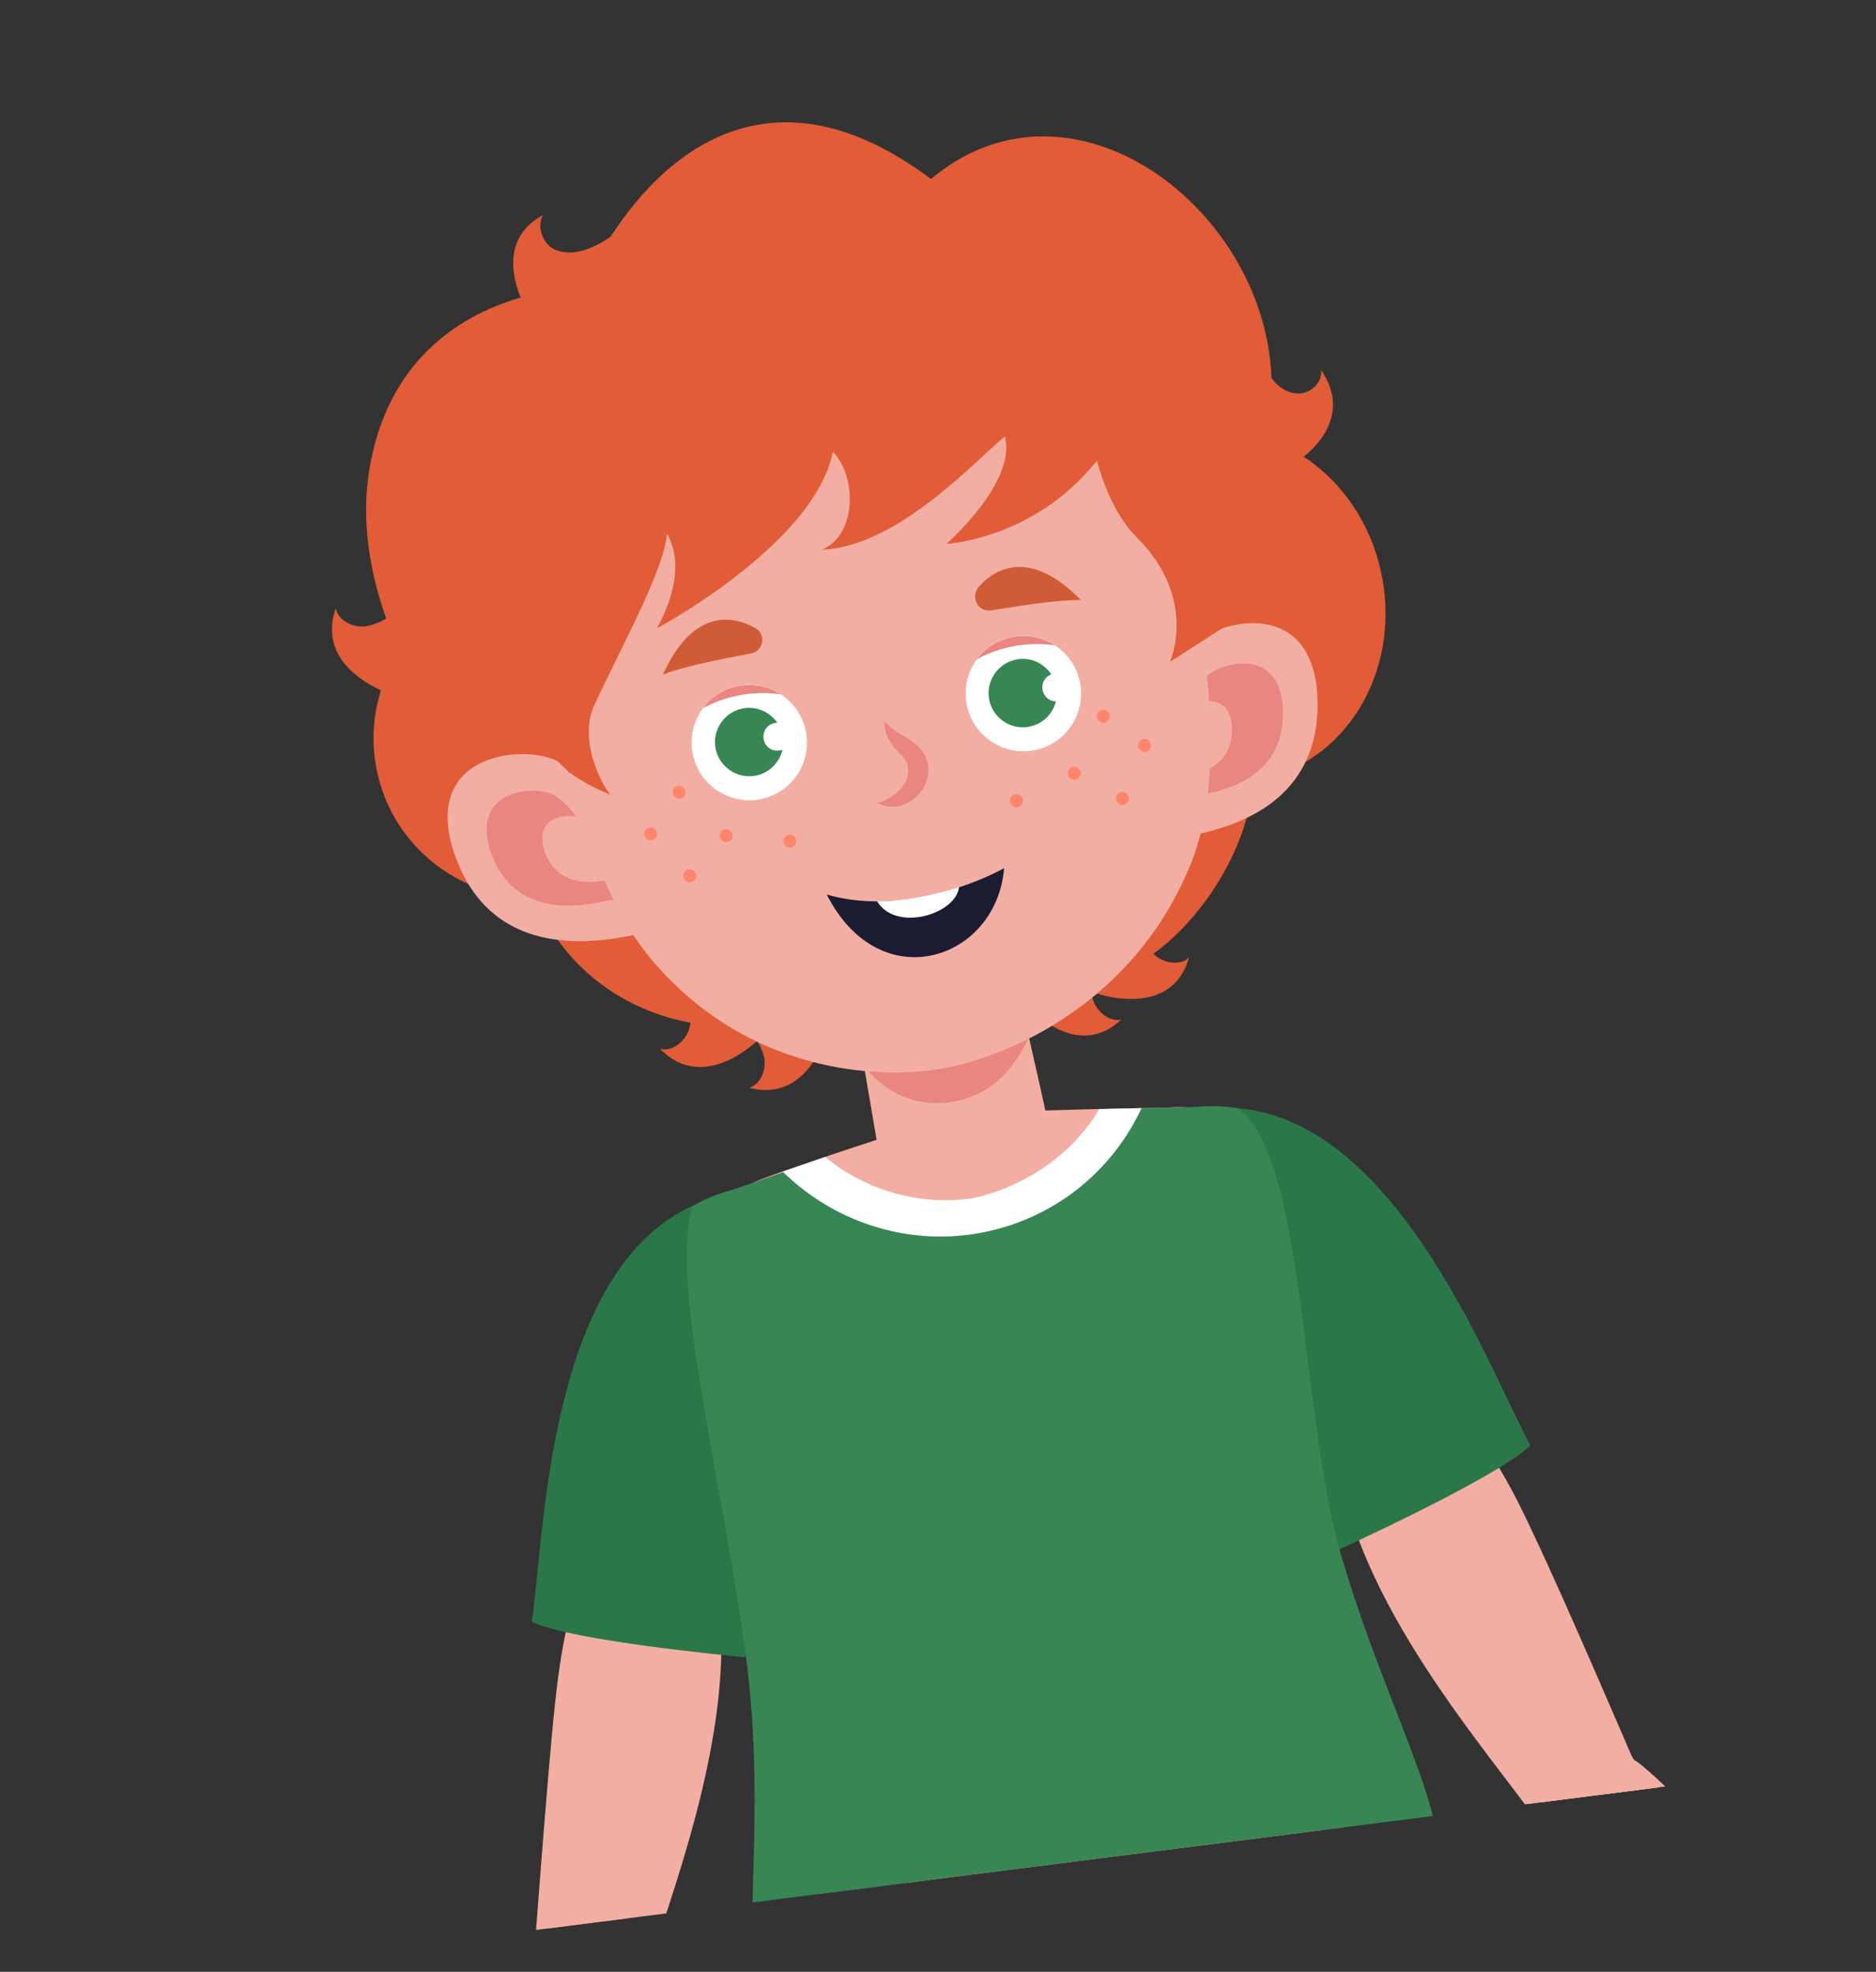 <svg xmlns="http://www.w3.org/2000/svg" xmlns:xlink="http://www.w3.org/1999/xlink" width="646" height="679" fill="none" xmlns:v="https://vecta.io/nano"><rect width="100%" height="100%" fill="#333333" stroke="none"/><style><![CDATA[.B{fill:#f3aea3}.C{fill:#e8867f}.D{fill:#398655}]]></style><g clip-path="url(#A)"><g class="B"><path d="M424.009 390.697c-2.403-5.016-10.263-9.055-18.923-9.196-18.047-.151-71.947 1.791-71.947 1.791-1.884-.038-3.885.32-5.82 1.041 0 0-49.198 15.56-65.341 21.828-8.799 3.263-15.441 11.211-15.948 16.747-2.545 26.555 8.436 49.001 12.628 70.22 8.858 44.043 25.646 81.034 21.876 125.834-.845 9.915-3.937 19.857-2.949 30.57l72.454 44.873c11.424 7.157 25.22 9.759 38.496 7.384s25.123-9.563 33.373-20.052l52.668-67.253c-2.858-9.629-9.702-17.417-14.131-26.389-18.473-38.005-22.593-70.315-25.449-124.82-.823-19.192.835-48.593-10.987-72.578z"/><path d="M467.369 752.834c25.411-4.546 42.306-28.837 37.735-54.256s-28.876-42.339-54.288-37.794-42.306 28.836-37.735 54.255 28.876 42.34 54.288 37.795z"/></g><g fill="#0b426f"><path d="M487.616 624.357l-227.511 40.696s-2.32 20.506.219 50.282c2.666 32.57 32.854 36.559 56.213 33.883l.032.182 145.673-26.057c24.552-4.392 53.011-21.5 44.326-52.054-8.49-29.463-18.952-46.932-18.952-46.932z"/><path d="M336.398 783.276c35.025-6.244 58.285-39.753 51.953-74.846s-39.858-58.478-74.884-52.235-58.285 39.753-51.953 74.846 39.859 58.478 74.884 52.235z"/></g><path d="M313.762 649.257c4.874 27.106-12.567 64.775-53.362 67.566l-.766-14.697c-1.229-31.888.73-54.396.73-54.396s6.944-1.054 6.911-1.236l30.008-5.367 16.479 8.13z" fill="#0a3a61"/><g fill="#0b426f"><path d="M458.792 761.385c35.025-6.244 58.286-39.753 51.954-74.846s-39.859-58.478-74.884-52.235-58.286 39.753-51.954 74.846 39.859 58.478 74.884 52.235z"/><path d="M518.306 716.142c-2.317-11.802-8.39-34.022-10.069-39.172l-123.171 37.742 2.317 11.802 38.334 101.221c38.736-4.65 78.828-10.106 114.75-25.154-9.692-36.044-17.691-63.746-22.161-86.439z"/></g><path d="M447.199 634.395c7.59 42.204 35.788 49.741 61.794 45.089l-16.412-52.644-45.382 7.555z" fill="#0a3a61"/><g class="B"><path d="M181.797 675.459c-9.71 15.825-13.819 28.396-16.489 39.583-2.04 8.444-.249 17.332 21.467 20.226 22.112 3.011 30.718 1.853 31.852-8.496 2.847-22.682 2.484-40.281 2.484-40.281s-16.709-5.29-39.314-11.032z"/><path d="M203.96 706.661c11.44-2.039 19.038-12.985 16.97-24.448s-13.02-19.102-24.461-17.062-19.038 12.985-16.97 24.448 13.02 19.102 24.461 17.062z"/><path d="M247.01 736.303c-3.575-6.308-11.789-23.804-15.403-35.55-4.337-13.682-9.741-22.855-15.251-28.441-2.836-3.248-6.666-5.755-10.994-6.859-3.353-.902-6.543-.895-9.42-.192-9.97 1.971-17.358 10.991-16.949 21.62-.051.761.113 1.67.244 2.398.21 2.215.934 4.151 1.839 6.055 2.091 4.32 5.539 7.834 9.849 9.88 10.383 6.592 24.16 10.136 26.946 14.144 5.506 7.653 12.663 16.136 17.449 19.787 8.863 6.488 15.414 3.251 11.69-2.842z"/><path d="M207.022 695.577c10.748-1.922 17.893-12.195 15.96-22.945a19.8 19.8 0 0 0-22.96-15.985c-10.747 1.923-17.892 12.196-15.959 22.946s12.212 17.907 22.959 15.984zm19.725-108.491c14.363-2.569 23.912-16.298 21.329-30.666s-16.322-23.931-30.685-21.362-23.912 16.299-21.328 30.666 16.321 23.931 30.684 21.362z"/><path d="M196.292 555.543c-2.482 10.208-3.887 19.097-5.216 31.54-2.658 24.885-7.205 87.286-7.205 87.286l39.096 4.46c7.816-25.432 26.2-72.47 25.438-115.332l-52.113-7.954z"/><path d="M226.715 586.905c14.262-2.551 23.745-16.185 21.179-30.452s-16.207-23.764-30.47-21.212-23.745 16.184-21.179 30.451 16.207 23.764 30.47 21.213zm70.573-158.708c2.683 14.917-7.31 29.285-22.223 31.952s-29.29-7.341-31.972-22.258 7.311-29.285 22.223-31.953 29.257 7.16 31.972 22.259z"/><path d="M246.542 413.24c-12.35 10.659-19.826 22.323-32.743 62.187-6.4 19.734-12.555 58.576-15.543 74.32l48.303 21.215c4.803-14.003 7.046-38.063 11.668-61.422 4.338-21.806 12.586-39.617 24.481-54.889-6.447-7.671-27.311-30.79-36.166-41.411z"/></g><path d="M269.14 479.423c.102-27.62-6.593-71.111-30.686-64.172-50.651 23.142-51.008 116.151-55.34 143.213 13.97 6.702 70.088 11.873 73.343 12.23 11.076-36.531 12.705-58.791 12.683-91.271z" fill="#2a7847"/><g class="B"><path d="M565.582 608.123c14.159 11.946 22.258 22.528 28.343 32.343 4.501 7.278 5.78 16.445-13.883 25.964-19.994 9.765-28.502 11.47-33.002 2.124-9.905-20.596-15.355-37.288-15.355-37.288s14.429-10.464 33.897-23.143z"/><path d="M555.317 644.742c11.441-2.04 19.039-12.986 16.97-24.448s-13.019-19.102-24.46-17.063-19.039 12.985-16.971 24.448 13.02 19.102 24.461 17.063z"/><path d="M523.392 686.484c1.55-7.037 3.553-26.172 3.212-38.504-.336-14.397 1.749-24.722 5.365-31.753 1.528-4.029 4.46-7.558 8.167-9.91 2.83-2.009 5.856-2.926 8.799-3.264 10.1-1.244 20.022 4.868 22.978 15.042.131.728.476 1.605.607 2.332.392 2.183.57 4.217.203 6.348-.637 4.808-2.86 9.149-6.221 12.379-7.654 9.631-19.618 17.216-21.015 21.972-2.678 9.117-6.862 19.254-10.26 24.368-6.082 8.974-13.204 7.995-11.835.99zm31.228-14.224c3.816-.682 6.354-4.331 5.667-8.149a7.03 7.03 0 0 0-8.154-5.676c-3.816.683-6.354 4.331-5.667 8.149a7.03 7.03 0 0 0 8.154 5.676z"/><path d="M563.407 703.361l10.967-4.778-14.559-36.076-12.72 5.467 16.312 35.387zm6.06-32.065c3.817-.683 6.355-4.331 5.668-8.149a7.03 7.03 0 0 0-8.154-5.676c-3.817.682-6.354 4.331-5.668 8.149a7.03 7.03 0 0 0 8.154 5.676z"/><path d="M583.028 700.79l10.16-6.135-18.844-33.808-12.062 7.04 20.746 32.903zm-3.84-41.187c3.817-.683 6.354-4.331 5.668-8.149a7.03 7.03 0 0 0-8.154-5.676c-3.817.682-6.354 4.331-5.668 8.148a7.03 7.03 0 0 0 8.154 5.677zm22.2 30.579a5.91 5.91 0 0 0 4.773-6.863 5.92 5.92 0 0 0-6.867-4.78 5.91 5.91 0 0 0-4.773 6.862c.579 3.215 3.653 5.355 6.867 4.781z"/><path d="M595.536 687.849l9.665-6.798-21.408-32.41-11.535 7.884 23.278 31.324z"/><path d="M603.724 672.866l9.385-7.312-23.096-31.357-11.007 8.729 24.718 29.94z"/><path d="M585.844 645.457c3.817-.683 6.355-4.331 5.668-8.149a7.03 7.03 0 0 0-8.154-5.676c-3.817.682-6.354 4.331-5.668 8.148s4.338 6.36 8.154 5.677zm27.896 26.477a5.92 5.92 0 0 0-2.48-7.99 5.91 5.91 0 0 0-7.986 2.473 5.92 5.92 0 0 0 2.481 7.989 5.91 5.91 0 0 0 7.985-2.472zm-64.85-36.766c10.747-1.922 17.892-12.195 15.959-22.946a19.8 19.8 0 0 0-22.96-15.984c-10.747 1.922-17.892 12.196-15.959 22.946s12.212 17.906 22.96 15.984zm-54.278-96.193c14.363-2.569 23.912-16.298 21.329-30.666s-16.321-23.931-30.684-21.362-23.913 16.299-21.329 30.666 16.321 23.931 30.684 21.362z"/><path d="M512.455 499.358c5.735 8.926 9.968 16.806 15.186 28.078 10.8 22.478 35.416 80.038 35.416 80.038l-35.599 17.07c-15.71-21.599-48.527-60.042-61.838-100.66.182-.032 31.384-16.504 46.835-24.526z"/><path d="M494.98 538.912c14.263-2.551 23.745-16.184 21.18-30.451s-16.207-23.764-30.47-21.213-23.745 16.185-21.18 30.452 16.208 23.764 30.47 21.212zM378.763 413.625c2.682 14.917 17.059 24.926 31.972 22.258s24.906-17.035 22.223-31.953-17.059-24.926-31.972-22.258-24.938 16.854-22.223 31.953z"/><path d="M415.495 383.02c15.294 5.714 26.368 14.06 52.37 46.963 12.877 16.285 33.932 51.95 42.187 65.495l-39.65 35.258c-8.669-12.72-19.869-33.249-32.342-53.55-11.666-18.943-25.606-32.785-42.081-42.982l19.516-51.184z"/></g><path d="M420.887 468.233c-10.988-27.702-23.238-87.474 5.452-86.597 55.656 4.69 87.34 92.156 100.649 116.062-10.978 10.977-65.83 35.81-68.758 37.272-13.005-19.079-32.194-53.763-37.343-66.737z" fill="#2a7847"/><path d="M461.491 534.395c-13.448-46.602-12.139-136.401-35.164-152.749-4.444-.707-9.187-.986-14.163-.471l-33.619.944c-8.738 15.082-25.238 26.671-43.475 30.684-18.467 2.74-37.314-2.902-50.614-14.23l-32.696 11.294c-4.845 1.242-9.195 3.147-13.116 5.35-8.558 24.439 10.3 94.858 18.381 156.503 5.865 45.141.434 85.92 2.578 96.802 10.329 9.419 70.451 11.808 123.803 2.64 55.021-9.278 102.991-30.627 111.797-38.023-4.696-25.072-21.314-55.897-33.712-98.744z" class="D"/><path d="M337.188 424.627c25.461-4.555 45.755-21.141 55.894-43.045l-14.578.354c-8.738 15.082-25.238 26.671-43.475 30.684-18.467 2.74-37.314-2.901-50.796-14.197l-14.669 5.065c17.107 16.843 42.163 25.693 67.624 21.139z" fill="#fff"/><g fill="#e15c37"><path d="M192.796 308.21c29.592-5.265 49.23-33.59 43.865-63.267s-33.704-49.466-63.296-44.202-49.23 33.59-43.865 63.266 33.704 49.467 63.296 44.203z"/><path d="M310.334 311.51c9.042-31.639-12.131-65.515-47.29-75.664s-70.99 7.272-80.032 38.911 12.131 65.514 47.29 75.664 70.99-7.272 80.032-38.911zm122.895-43.114c29.589-5.264 48.754-36.196 42.807-69.088s-34.754-55.29-64.343-50.026-48.753 36.196-42.806 69.088 34.754 55.29 64.342 50.026z"/><path d="M431.032 255.993c5.928 32.787-24.439 76.355-54.044 81.622s-68.357-24.501-74.285-57.288 34.407-68.916 64.012-74.183 58.356 16.88 64.317 49.849z"/><path d="M435.052 153.135c19.174-68.061-64.254-141.921-119.345-87.015-26.679 26.547-20.992 74.586 8.778 103.493 3.415 3.339 6.944 6.282 10.771 8.796-2.578 8.54-3.506 17.913-2.339 27.478 4.289 35.132 34.92 60.503 68.353 56.81s57.128-35.348 52.871-70.298a66.68 66.68 0 0 0-19.089-39.264z"/><path d="M347.994 86.841c-73.29-79.684-118.91-34.327-137.537-5.623-6.891 10.63-16.688 17.639-27.821 20.373-19.755 4.831-49.571 19.352-55.736 62.014-3.562 24.896 4.715 52.011 17.405 73.451L347.994 86.841z"/><path d="M139.909 204.539c-2.303 6.988-8.88 10.039-13.39 11.031s-10.287-1.924-10.861-6.144c-7.486 20.878 18.022 30.236 23.983 31.053 15.783-9.203 10.65-29.334 4.762-38.056l-4.494 2.116zm93.496 132.543c5.231 5.082 5.24 12.409 3.997 16.953s-6.169 8.429-10.165 7.074c15.461 16.037 34.937-2.845 38.328-7.96-1.402-18.167-21.681-22.445-32.138-21.145l-.022 5.078z"/><path d="M250.549 350.915c7.216 1.533 10.976 7.816 12.342 12.27s-.77 10.286-4.884 11.395c21.45 5.573 28.315-20.833 28.321-27.036-10.738-14.811-30.285-7.756-38.451-1.038l2.672 4.409zM212.833 79.788c-3.52 2.319-13.223 9.874-21.775 6.137-4.276-1.869-6.367-8.261-4.018-11.874-19.5 10.429-6.128 33.602-2.086 38.331 2.806 1.003 5.58 1.824 8.488 1.306 1.272-.227 2.478-.818 3.684-1.408 8.528-4.715 17.67-13.298 19.167-23.712l-3.46-8.779zm224.158 49.077c2.177 3.746 5.89 6.654 10.2 6.637s8.295-3.921 7.721-8.141c12.483 18.257-7.034 31.695-12.107 33.726-2.708-.456-5.448-1.095-7.445-2.806-1.073-.748-1.848-1.926-2.623-3.103-5.425-8.24-7.33-18.799-4.761-28.464l9.015 2.151zm-56.253 202.918c-3.306 2.469-5.491 6.992-4.669 11.544 1.003 4.519 5.705 8.754 10.034 7.795-16.218 15.105-33.953-5.223-37.185-10.66.02-3.01.039-6.02 1.281-8.497.711-1.254 1.67-2.176 2.629-3.099 7.224-6.737 17.814-9.377 28.283-7.485l-.373 10.402z"/><path d="M394.781 315.931c-1.524 4.031-1.033 8.829 2.234 12.381 3.234 3.37 9.444 4.519 12.436 1.354-5.901 21.349-31.727 13.361-37.142 10.38-1.583-2.537-3.166-5.074-3.295-7.87-.048-1.306.267-2.678.582-4.05 2.784-9.517 10.176-17.412 20.206-21.079l4.979 8.884z"/></g><path d="M209.217 282.108l17.779 38.197s-13.919 2.852-18.707 3.328c-15.816 1.686-40.993.337-51.479-28.63-13.239-36.936 26.269-39.265 36.567-32.073l15.84 19.178z" class="B"/><path d="M191.687 274.322c6.437 4.495 9.636 11.822 9.636 11.822l10.984 23.426s-8.503 1.7-11.442 2.035c-9.576.952-25.276.173-31.689-17.674-8.029-22.636 16.257-24.136 22.511-19.609z" class="C"/><g class="B"><path d="M200.61 282.123c3.647 2.547 5.527 6.725 5.527 6.725l6.383 13.528-6.538 1.164c-5.515.605-14.595.152-18.321-10.089-4.616-13.091 9.302-13.875 12.949-11.328zm199.444-34.192l-3.289 41.945s14.05-2.123 18.707-3.328c15.421-3.871 38.556-13.815 38.24-44.591-.526-39.198-38.388-27.762-45.524-17.469l-8.134 23.443z"/></g><path d="M413.765 234.587c-4.46 6.434-4.893 14.407-4.893 14.407l-2.093 25.752s8.569-1.336 11.442-2.035c9.494-2.441 23.761-8.551 23.556-27.315-.253-24.207-23.551-17.242-28.012-10.809z" class="C"/><g class="B"><path d="M408.136 244.995c-2.528 3.646-2.827 8.211-2.827 8.211l-1.246 14.886 6.539-1.163c5.382-1.334 13.738-4.888 13.644-15.776-.076-13.898-13.583-9.803-16.11-6.158zm-114.707 98.038l9.44 55.436c1.264 8.042 9.548 14.457 19.869 14.496 18.396.103 38.535-7.809 38.551-24.346-2.054-10.344-12.281-54.555-12.281-54.555l-55.579 8.969z"/></g><path d="M294.143 349.106l3.187 17.666c3.811 5.524 15.282 16.075 32.419 12.267 15.715-3.365 21.791-16.48 24.721-22.078-3.209-12.587-3.617-17.966-3.617-17.966l-56.71 10.111h0z" class="C"/><path d="M193.964 162.585c-12.613 27.981-3.841 126.867 30.129 167.545 33.228 39.684 78.642 41.7 100.647 37.764 22.37-4.001 66.185-22.354 85.581-71.075 19.48-49.3-8.551-145.68-30.128-167.545-21.726-21.65-75.72-22.319-99.133-16.817-24.472 5.88-74.449 22.33-87.096 50.128z" class="B"/><path d="M345.755 298.979c-14.029 7.58-39.265 15.473-61.069 9.046 18.327 36.153 58.497 22.584 61.069-9.046z" fill="#1b1b32"/><g fill="#fff"><path d="M330.227 305.516c-8.864 2.9-20.139 4.917-28.221 4.86 6.64 10.829 27.246 4.327 28.221-4.86zm33.509-82.979c9.013 6.274 11.237 18.645 4.973 27.651s-18.631 11.219-27.644 4.945-11.236-18.644-4.972-27.651c6.083-8.974 18.631-11.219 27.643-4.945z"/></g><path d="M363.304 222.237c-8.914-5.728-20.735-3.614-26.916 4.815 7.843-4.407 17.845-6.196 26.916-4.815z" class="C"/><path d="M358.895 229.034c5.364 3.735 6.673 11.012 2.944 16.373s-11.003 6.662-16.368 2.928-6.673-11.012-2.944-16.373 11.185-6.695 16.368-2.928z" class="D"/><g fill="#fff"><path d="M366.508 232.743c2.146 1.494 2.702 4.587 1.211 6.731s-4.584 2.698-6.729 1.204-2.702-4.586-1.211-6.731 4.583-2.697 6.729-1.204zm-97.156 6.676c9.012 6.274 11.236 18.645 4.972 27.651s-18.631 11.219-27.643 4.945-11.237-18.644-4.973-27.651 18.631-11.219 27.644-4.945z"/></g><path d="M268.92 239.122c-8.915-5.729-20.736-3.614-26.916 4.814 7.842-4.407 17.845-6.196 26.916-4.814z" class="C"/><path d="M264.692 245.884c5.364 3.735 6.673 11.011 2.944 16.372s-11.003 6.663-16.368 2.928-6.673-11.011-2.944-16.372 11.003-6.663 16.368-2.928z" class="D"/><path d="M270.457 249.735c2.146 1.494 2.702 4.587 1.211 6.731s-4.583 2.697-6.729 1.204-2.702-4.587-1.211-6.731 4.584-2.698 6.729-1.204z" fill="#fff"/><g fill="#ff856b"><path d="M224.447 289.322c1.205-.215 2.006-1.367 1.789-2.573s-1.372-2.01-2.577-1.795-2.006 1.367-1.788 2.573 1.371 2.009 2.576 1.795zm9.807-14.335c1.205-.215 2.006-1.367 1.788-2.573s-1.371-2.009-2.576-1.794-2.006 1.366-1.789 2.572 1.371 2.01 2.577 1.795z"/><use xlink:href="#B"/><path d="M237.933 303.807c1.206-.215 2.007-1.367 1.789-2.573s-1.371-2.009-2.577-1.794a2.21 2.21 0 0 0-1.788 2.572c.218 1.206 1.371 2.01 2.576 1.795zm34.452-11.982c1.205-.215 2.006-1.367 1.788-2.573s-1.371-2.009-2.576-1.794a2.21 2.21 0 0 0-1.789 2.572c.218 1.206 1.371 2.01 2.577 1.795zm122.109-32.918c1.205-.215 2.006-1.367 1.788-2.573s-1.371-2.01-2.576-1.795-2.006 1.367-1.789 2.573 1.372 2.009 2.577 1.795zm-14.197-10.043c1.205-.215 2.006-1.367 1.788-2.573s-1.371-2.01-2.576-1.795-2.006 1.367-1.789 2.573 1.371 2.009 2.577 1.795zm-9.991 19.625c1.206-.215 2.006-1.367 1.789-2.573s-1.371-2.009-2.577-1.794a2.21 2.21 0 0 0-1.788 2.572c.218 1.206 1.371 2.01 2.576 1.795zm16.579 8.675a2.21 2.21 0 0 0 1.788-2.572c-.217-1.206-1.371-2.01-2.576-1.795s-2.007 1.367-1.789 2.573 1.371 2.009 2.577 1.794zm-36.473.705a2.21 2.21 0 0 0 1.788-2.572c-.217-1.206-1.371-2.01-2.576-1.795s-2.006 1.367-1.789 2.573 1.372 2.009 2.577 1.794z"/></g><path d="M302.121 276.556c7.143-2.029 14.099-9.282 8.724-16.206-3.564-3.118-6.565-7.276-6.291-12.019 4.073 4.905 9.212 5.3 12.674 9.938 7.783 9.874-4.342 23.872-15.107 18.287z" class="C"/><g fill="#d05c37"><path d="M372.13 206.577c-8.991.106-19.572 1.811-30.698 3.613-4.547.813-7.379-4.501-4.447-8.03 6.526-7.551 18.798-12.375 35.145 4.417zm-143.857 25.732c8.435-3.199 19.347-5.151 30.408-7.317 4.183-.748 5.235-6.381 1.653-8.557-8.816-5.183-22.285-5.966-32.061 15.874z"/></g><g fill="#e15c37"><path d="M302.407 76.842s57.083-13.183 75.394 11.368 15.161 51.799-.666 71.158c-21.5 26.386-51.234 27.927-51.234 27.927s24.303-21.246 20.14-37.043c-10.449 8.629-37.039 37.989-62.924 39.032 13.947-5.869 12.058-32.971-2.275-37.558-29.459-9.407-34.331-59.282 21.565-74.884z"/><path d="M193.431 263.537c5.972 6.076 16.835 10.153 16.835 10.153-1.254-.716-11.774-17.443-5.584-30.949 9.434-20.472 23.662-45.557 24.997-58.948 8.079 13.592-3.501 32.568-3.501 32.568s75.135-39.889 59.038-78.17c-22.902-54.168-92.821 5.272-111.186 38.611s3.793 70.915 19.401 86.735zm180.137-129.348s1.78 34.806 17.77 50.737c21.463 21.341 11.507 43.027 11.507 43.027l20.145-12.985s-10.089-74.646-20.571-87.052c-10.515-12.587-28.851 6.273-28.851 6.273z"/></g></g><defs><clipPath id="A"><path fill="#fff" transform="matrix(.992 -.126 .126 .992 0 72.143)" d="M0 0h573.255v611H0z"/></clipPath><path id="B" d="M250.455 289.927c1.205-.215 2.006-1.367 1.788-2.573s-1.371-2.01-2.576-1.795-2.006 1.367-1.789 2.573 1.372 2.009 2.577 1.795z"/></defs></svg>